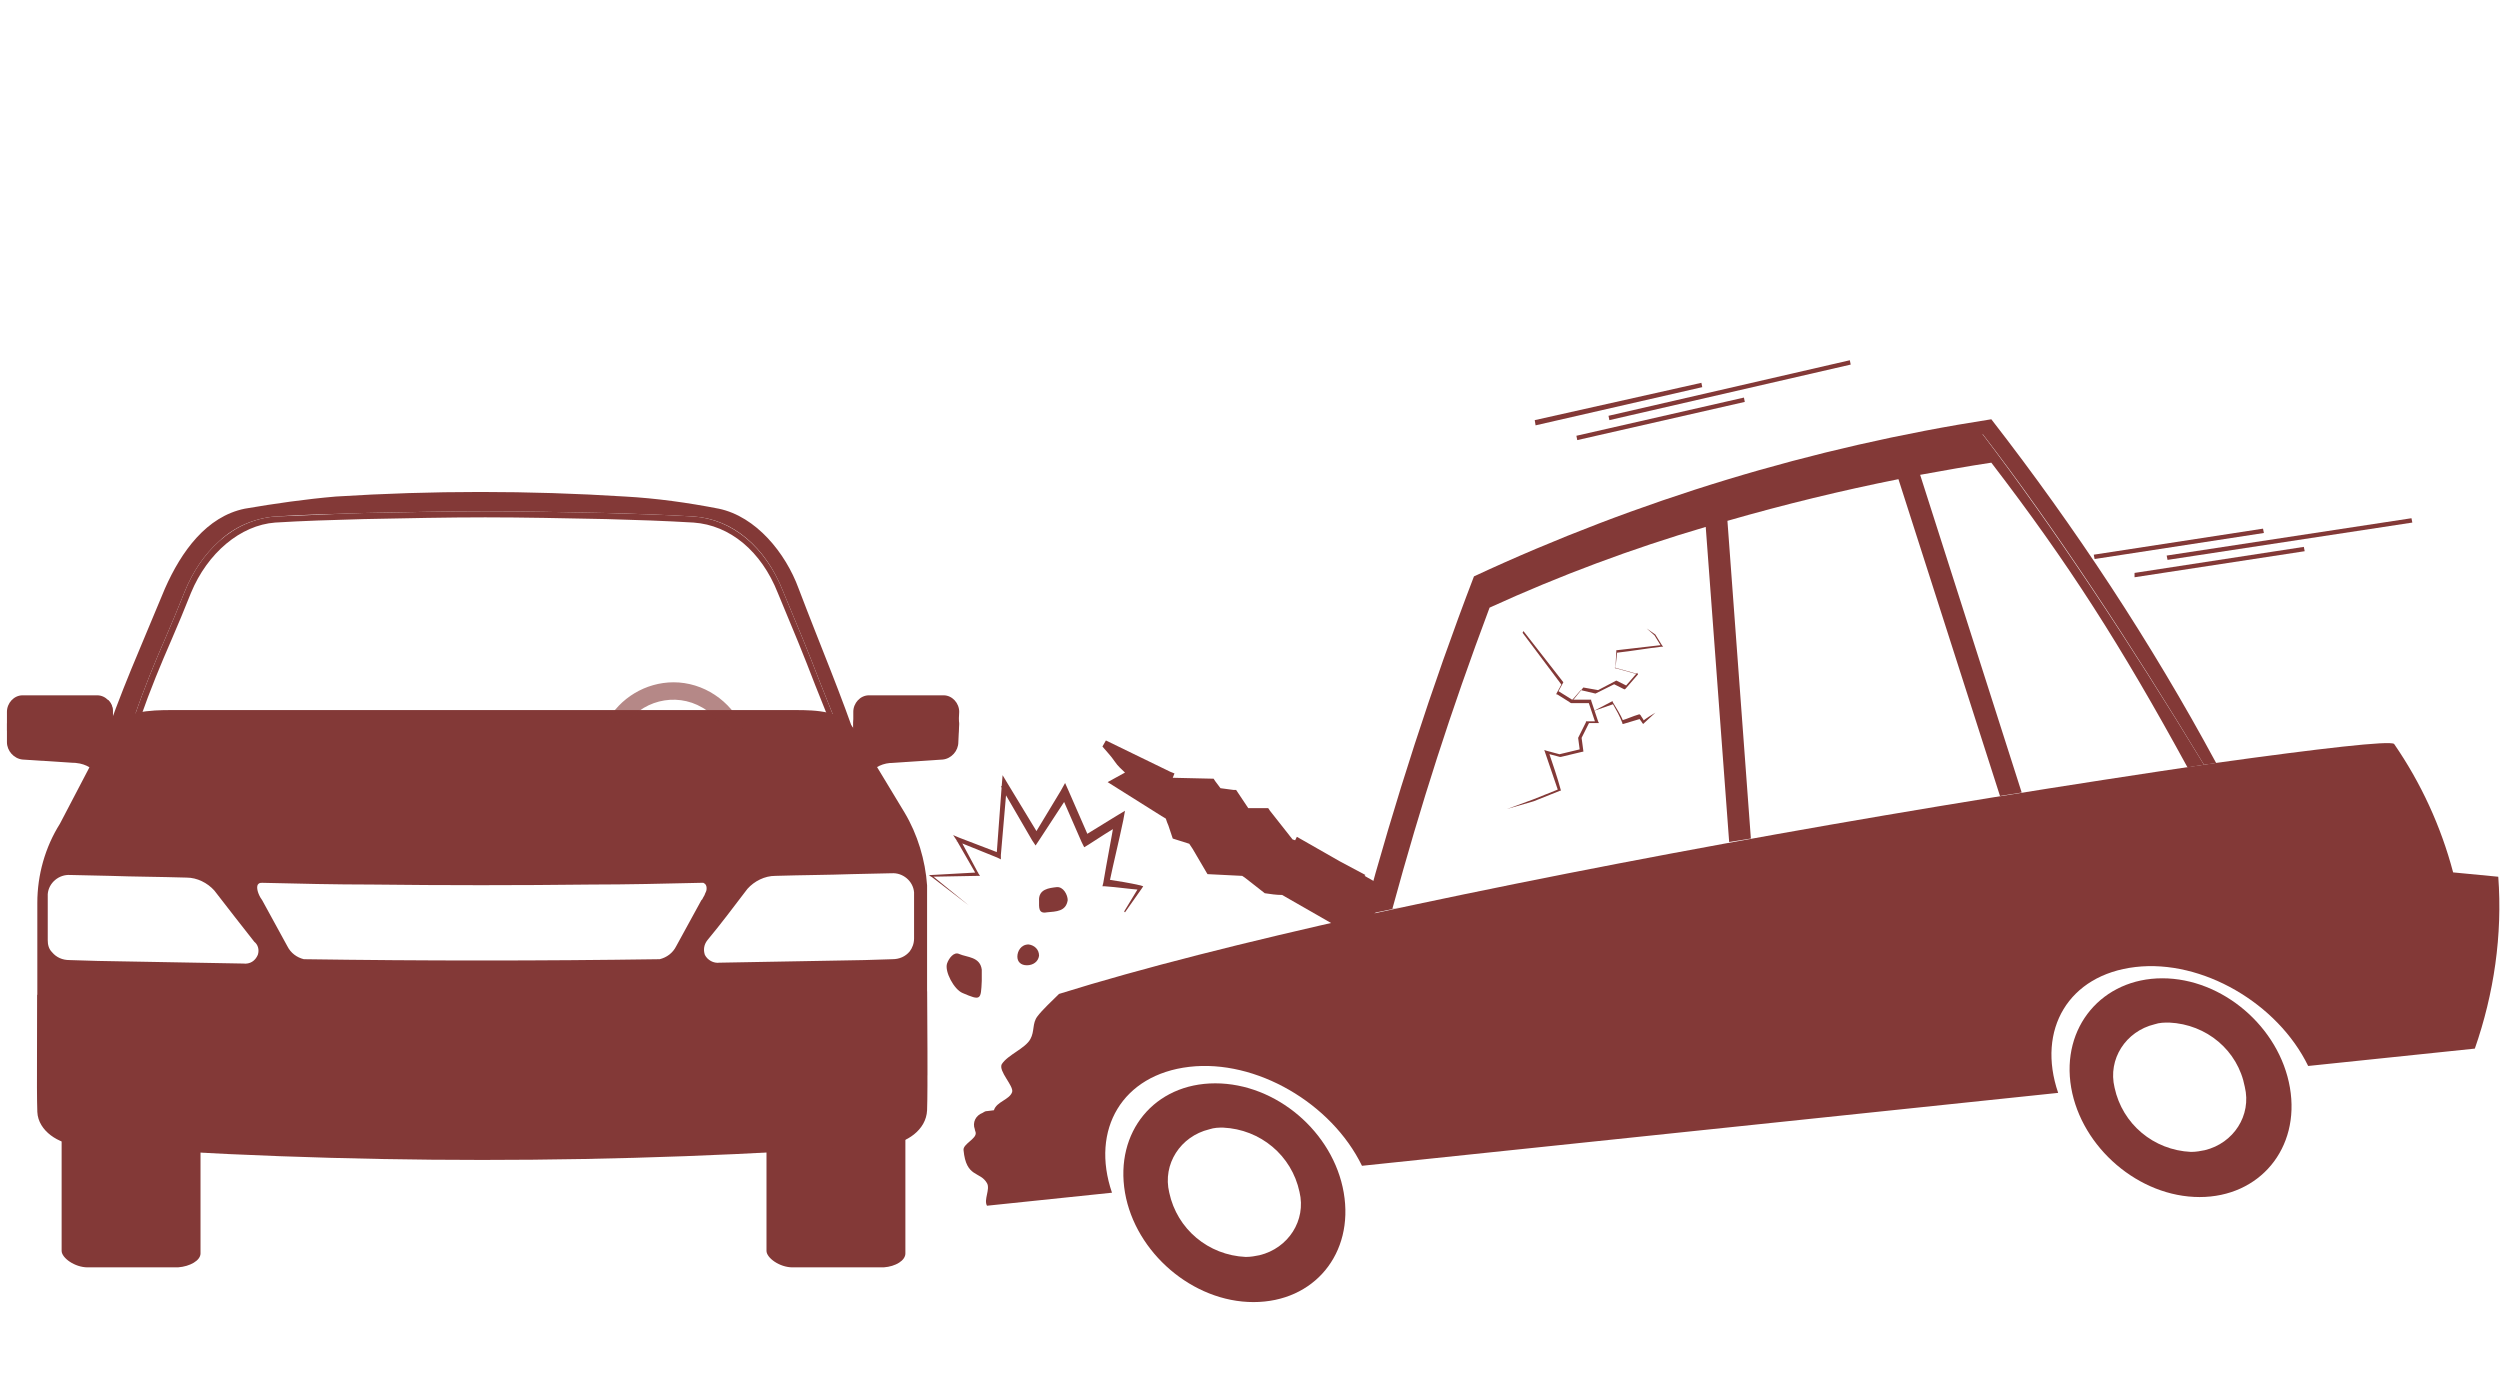 <?xml version="1.0" encoding="utf-8"?>
<!-- Generator: Adobe Illustrator 21.1.0, SVG Export Plug-In . SVG Version: 6.00 Build 0)  -->
<svg version="1.1" id="Layer_1" xmlns="http://www.w3.org/2000/svg" xmlns:xlink="http://www.w3.org/1999/xlink" x="0px" y="0px"
	 viewBox="0 0 288 160" style="enable-background:new 0 0 288 160;" xml:space="preserve">
<style type="text/css">
	.st0{fill:#833937;}
	.st1{opacity:0.4;}
	.st2{opacity:0.6;}
</style>
<title>Third party accident</title>
<path class="st0" d="M113.1,113c-0.1,2.2-0.1,2.3-2.2,1.4c-1-0.4-2.1-2.5-1.8-3.4c0.2-0.6,0.8-1.4,1.4-1.1c0.9,0.4,2.4,0.3,2.6,1.8
	C113.1,112.1,113.1,112.6,113.1,113z"/>
<path class="st0" d="M120.6,105.1c-1,0.2-0.9-0.6-0.9-1.3c-0.1-1.4,1.2-1.5,2-1.6s1.3,0.9,1.3,1.5C122.8,105,121.7,105,120.6,105.1z
	"/>
<path class="st0" d="M119.7,110.1c-0.1,0.7-0.7,1.1-1.4,1.1c-0.7,0-1.1-0.4-1.1-1s0.4-1.4,1.3-1.4
	C119.2,108.9,119.7,109.4,119.7,110.1C119.7,110.1,119.7,110.1,119.7,110.1z"/>
<path class="st0" d="M111.6,104.3l-4.3-3.3l-0.3-0.2h0.3l5.4-0.3l-0.2,0.3l-2.3-4l-0.4-0.6l0.7,0.3l4.7,1.8l-0.4,0.3l0.6-8.1
	l0.1-1.2l0.6,1l3.7,6.1h-0.8l3.2-5.3l0.5-0.9l0.4,0.9c0.8,1.8,1.6,3.7,2.4,5.5l-0.8-0.2c1.3-0.8,2.6-1.6,3.9-2.4l1-0.6l-0.2,1.1
	c-0.5,2.4-1.1,4.8-1.6,7.2l-0.3-0.4c1.3,0.2,2.6,0.4,3.9,0.7l0.3,0.1l-0.2,0.3l-1.9,2.7l-0.1-0.1l1.7-2.8l0.1,0.3
	c-1.3-0.1-2.6-0.3-4-0.4h-0.3l0.1-0.4c0.4-2.4,0.9-4.9,1.3-7.3l0.8,0.5c-1.3,0.8-2.6,1.6-3.8,2.4l-0.5,0.3l-0.3-0.6
	c-0.8-1.8-1.6-3.7-2.4-5.5l0.9,0.1l-3.4,5.2l-0.4,0.6l-0.4-0.6l-3.6-6.2l0.7-0.2l-0.7,8.1V99l-0.4-0.2l-4.7-1.9l0.3-0.4l2.2,4.1
	l0.2,0.3h-0.3l-5.4,0.1l0.1-0.2L111.6,104.3L111.6,104.3z"/>
<path class="st0" d="M185.4,48.4l27.8-6.4l-0.1-0.5l-27.8,6.4L185.4,48.4z"/>
<path class="st0" d="M181.7,50.7l19.3-4.4l-0.1-0.5l-19.3,4.4L181.7,50.7z"/>
<path class="st0" d="M176.9,49l19.2-4.4l-0.1-0.5l-19.2,4.3L176.9,49z"/>
<path class="st0" d="M249.7,64.5l28.2-4.3l-0.1-0.5L249.6,64L249.7,64.5z"/>
<path class="st0" d="M245.9,66.5l19.6-3l-0.1-0.5l-19.5,3L245.9,66.5z"/>
<path class="st0" d="M241.3,64.4l19.5-3l-0.1-0.5l-19.5,3L241.3,64.4z"/>
<path class="st0" d="M228.4,50c-21.2,4.1-40.5,10-57.6,18.1c-4.5,11.2-8.6,23.8-12.6,37.2l-1.1,0.2c3.6-13.3,7.8-26.3,12.7-39.1
	c18.9-8.8,39-14.9,59.6-18.1c9.7,12.5,18.4,25.7,25.9,39.6l-1.4,0.2h0C245.3,73.9,236.7,60.8,228.4,50z"/>
<path class="st0" d="M229.4,53.3c-2.7,0.4-5.4,0.9-8.2,1.4l11.7,36.6l-2.5,0.4l-11.7-36.5c-6.5,1.3-13.1,2.9-19.7,4.8l2.7,36.6
	l-2.5,0.4l-2.7-36.3c-8.5,2.5-16.8,5.6-24.9,9.3c-4.5,12-7.9,22.6-11.2,34.7l1.1-0.2l-3.4,0.7c3.9-13.4,8.1-26,12.6-37.2
	c17.1-8.1,36.4-14,57.6-18.1c8.3,10.9,16.9,23.9,25.6,38.2h0l-1.9,0.3C244.3,74.3,238.3,64.9,229.4,53.3z"/>
<path class="st0" d="M113.7,128l0.8-0.1c0.3-1,1.8-1.2,2.1-2.1c0.2-0.7-1.6-2.4-1.2-3.2c0.7-1.1,2.7-1.8,3.3-2.9
	c0.5-0.9,0.2-1.8,0.8-2.6s1.7-1.8,2.5-2.6c9.6-3,21.6-6,35-9c30.8-6.7,63.6-12.5,98.2-17.6c12.2-1.7,20.1-2.6,20.6-2.2
	c3.1,4.5,5.4,9.5,6.8,14.8l5.2,0.5c0.5,6.7-0.5,13.5-2.7,19.8l-19.2,2c-3.5-7.2-12.2-12.3-19.9-11.4s-11.4,7.2-8.9,14.5l-80.2,8.4
	c-3.5-7.2-12.2-12.3-19.9-11.4s-11.4,7.2-8.9,14.5l-14.4,1.5c-0.4-0.7,0.4-1.9,0-2.6c-0.8-1.4-2.4-0.6-2.7-3.8
	c-0.1-0.7,1.5-1.3,1.4-2c0-0.1-0.1-0.3-0.1-0.4c-0.3-0.8,0.1-1.6,0.9-1.9C113.5,128,113.6,128,113.7,128z"/>
<path class="st0" d="M129.6,137.4c1.2,6.9,7.8,12.6,14.8,12.6s11.6-5.6,10.4-12.6s-7.8-12.6-14.8-12.6S128.4,130.4,129.6,137.4z
	 M140.9,129.9c4.3,0.2,7.9,3.2,8.8,7.4c0.8,3.3-1.3,6.5-4.6,7.3c-0.5,0.1-1,0.2-1.6,0.2c-4.3-0.2-7.9-3.2-8.8-7.4
	c-0.8-3.3,1.3-6.5,4.6-7.3C139.9,129.9,140.4,129.9,140.9,129.9L140.9,129.9z"/>
<path class="st0" d="M238.6,125.3c1.2,6.9,7.8,12.6,14.8,12.6c6.9,0,11.6-5.6,10.4-12.6s-7.8-12.6-14.7-12.6
	S237.4,118.3,238.6,125.3z M249.9,117.8c4.3,0.2,7.9,3.2,8.7,7.4c0.8,3.3-1.3,6.5-4.6,7.3c-0.5,0.1-1,0.2-1.6,0.2
	c-4.3-0.2-7.9-3.2-8.8-7.4c-0.8-3.3,1.3-6.5,4.6-7.3C248.8,117.8,249.3,117.8,249.9,117.8L249.9,117.8z"/>
<path class="st0" d="M160,102.5l-2.8-1.6l0.1-0.1l-3-1.6l-4.9-2.8l-0.2,0.4l-0.3-0.1l-2.6-3.3l-0.2-0.3h-0.4c-0.6,0-1.2,0-1.9,0
	l-1.2-1.8l-0.2-0.3h-0.3l-1.5-0.2L140,90l-0.2-0.3h-0.3l-4.4-0.1l0.2-0.5l-0.5-0.2l-7.4-3.6l-0.4,0.7c0.5,0.6,1,1.1,1.4,1.7
	s0.8,0.9,1.2,1.3l-2,1.1l6.2,3.9l0.5,0.3c0.1,0.3,0.2,0.6,0.3,0.8l0.5,1.5l1.9,0.6l0.4,0.6l1.7,2.9l4,0.2l0.3,0.2l2.3,1.8
	c0.7,0.1,1.3,0.2,2,0.2l8.9,5.1L160,102.5z"/>
<path class="st0" d="M175.5,72.7l4.6,5.9l0,0l0,0l-0.6,1.1v-0.1l1.6,1h2.2v0.1l0.8,2.4l0.1,0.2H183l0.1-0.1l-0.9,1.8V85l0.2,1.5v0.1
	h-0.1l-2.5,0.6h-0.1l-1.5-0.4l0.2-0.2c0.5,1.5,1,2.9,1.4,4.4v0.1h-0.1l-1.5,0.6c-0.5,0.2-1,0.4-1.5,0.6l-3.1,0.9l0,0l3-1.1
	c0.5-0.2,1-0.4,1.5-0.6l1.5-0.6l-0.1,0.2c-0.5-1.5-1-2.9-1.5-4.4l-0.1-0.3l0.3,0.1l1.5,0.4h-0.1l2.5-0.6l-0.1,0.2l-0.2-1.5l0,0l0,0
	l0.9-1.8v-0.1h1.2l-0.1,0.2l-0.8-2.4l0.1,0.1H181l-1.6-1h-0.1v-0.1l0.6-1.1v0.1l-4.5-6L175.5,72.7z"/>
<path class="st0" d="M181.1,80.8l1.3-1.6l0,0l0,0l1.7,0.3l0,0l2.1-1.1l0,0l0,0l1.2,0.6h-0.1l1.3-1.5l0.1,0.2l-2.5-0.7h-0.1v-0.1
	l0.1-1.9v-0.1h0.1c1.7-0.2,3.5-0.4,5.2-0.6l-0.1,0.2l-0.8-1.3l0,0l-0.9-0.8l0,0l1,0.7l0,0l0.8,1.3l0.1,0.1h-0.2
	c-1.7,0.2-3.4,0.5-5.2,0.7l0.1-0.1l-0.2,1.9l-0.1-0.1l2.5,0.7l0.2,0.1l-0.1,0.1l-1.3,1.5l-0.1,0.1h-0.1l-1.2-0.6h0.1l-2.2,1.1l0,0
	l-1.7-0.4l0,0l-1.3,1.5L181.1,80.8z"/>
<path class="st0" d="M183.6,81.9l2.1-1.1h0.1v0.1c0.4,0.7,0.9,1.4,1.2,2.2l-0.2-0.1c0.7-0.2,1.3-0.5,2-0.7h0.1l0.1,0.1
	c0.1,0.2,0.3,0.4,0.4,0.7h-0.2c0.5-0.4,1-0.7,1.5-1l0,0c-0.4,0.4-0.9,0.8-1.3,1.2l-0.1,0.1l-0.1-0.1c-0.1-0.2-0.3-0.4-0.4-0.6
	l0.2,0.1c-0.7,0.2-1.3,0.4-2,0.6h-0.1v-0.1c-0.3-0.8-0.7-1.5-1.1-2.2h0.1L183.6,81.9L183.6,81.9z"/>
<path class="st0" d="M110.4,85.5c0,1-0.8,1.9-1.8,2l-6.1,0.4c-1.1,0.1-2.1,0.7-2.8,1.7l-0.4,0.6c-0.6,0.9-1,0.7-1-0.4v-6.4
	c0-1,0.8-1.9,1.8-1.9h8.6c1,0,1.8,0.9,1.8,1.9L110.4,85.5z"/>
<path class="st0" d="M0.8,85.5c0,1,0.8,1.9,1.8,2l6.2,0.4c1.1,0.1,2.1,0.7,2.8,1.7l0.4,0.6c0.6,0.9,1,0.7,1-0.4v-6.4
	c0-1-0.8-1.9-1.8-1.9H2.6c-1,0-1.8,0.9-1.8,1.9c0,0,0,0,0,0V85.5z"/>
<path class="st0" d="M110.4,84.1c0,1-0.8,1.9-1.8,2l-6.1,0.4c-1.1,0.1-2.1,0.7-2.8,1.7l-0.4,0.6c-0.6,0.9-1,0.7-1-0.4V82
	c0-1,0.8-1.9,1.8-1.9h8.6c1,0,1.8,0.9,1.8,1.9L110.4,84.1z"/>
<path class="st0" d="M0.8,84.1c0,1,0.8,1.9,1.8,2l6.2,0.4c1.1,0.1,2.1,0.7,2.8,1.7l0.4,0.6c0.6,0.9,1,0.7,1-0.4V82
	c0-1-0.8-1.9-1.8-1.9H2.6c-1,0-1.8,0.9-1.8,1.9V84.1z"/>
<path class="st0" d="M11.6,88.1l0.4,0.6c0.6,0.9,1,0.7,1-0.3v-6.5c0-0.5-0.2-1-0.6-1.3c-0.4,0.9-0.7,1.9-1.1,2.9l-0.2,0.2l-1.6,3
	C10.4,87,11.1,87.5,11.6,88.1z"/>
<path class="st0" d="M23.1,144.4V130l-0.3-0.2l-14.2-0.1v-9.9l0,0c-0.9,0.2-1.5,0.8-1.5,1.3v23c0,0.8,1.5,1.9,3,1.9h10.4
	C21.9,145.9,23.1,145.2,23.1,144.4z"/>
<path class="st0" d="M104.3,144.4V130l-0.3-0.2l-14.2-0.1v-9.9l0,0c-0.9,0.2-1.5,0.8-1.5,1.3v23c0,0.8,1.5,1.9,3,1.9h10.5
	C103.2,145.9,104.3,145.2,104.3,144.4z"/>
<path class="st0" d="M16.9,85.1c-0.5,0-1-0.3-1.3-0.7c-0.3-0.5-0.4-1.1-0.2-1.6c1.3-3.8,2.4-6.4,3.7-9.4c0.7-1.6,1.4-3.3,2.2-5.3
	c0.9-2.2,2.2-4.2,4-5.8c1.7-1.6,4-2.6,6.4-2.8l0,0c3.2-0.2,6.5-0.3,10.2-0.4c5-0.1,9.6-0.2,14-0.2s9,0.1,14,0.2
	c3.6,0.1,6.6,0.2,10,0.4l0,0c4.5,0.3,8.3,3.5,10.3,8.6c1.8,4.3,3,7.2,4.3,10.6l1.6,4c0.2,0.6,0.2,1.2-0.2,1.7
	c-0.3,0.4-0.8,0.7-1.3,0.7h-0.1l-5.3-0.4c3.3,0.7,6.6,1.3,9.9,1.8c-2.3-6.8-4.4-11.6-7.1-18.7c-1.5-4.1-4.9-8.3-9.2-9.2
	c-3.6-0.7-7.2-1.2-10.8-1.4c-11.1-0.7-22.2-0.7-33.3,0c-3.5,0.3-7,0.8-10.5,1.4c-4.4,0.9-7.3,4.9-9.2,9.2
	c-2.8,6.8-5.1,11.8-7.4,18.7c3.2-0.5,6.4-1.1,9.6-1.8L16.9,85.1L16.9,85.1z"/>
<path class="st0" d="M28.4,83.4h-0.8c-3.5,0.2-7.1,0.5-10.7,0.7h-0.1c-0.3,0-0.5-0.1-0.6-0.4c-0.2-0.2-0.2-0.5-0.1-0.8
	c1.3-3.7,2.4-6.3,3.7-9.3c0.7-1.6,1.4-3.3,2.2-5.3c1.9-4.6,5.7-7.8,9.7-8.1c3.2-0.2,6.5-0.3,10.2-0.4c5-0.1,9.6-0.2,14-0.2
	s9,0.1,14,0.2c3.6,0.1,6.6,0.2,10,0.4c4.2,0.3,7.8,3.3,9.7,8.1c1.8,4.3,3,7.2,4.3,10.6l1.6,4c0.1,0.3,0.1,0.6-0.1,0.9
	c-0.1,0.2-0.4,0.4-0.7,0.4h-0.1c-3.6-0.3-7.2-0.5-10.7-0.7l-1.6-0.1c2,0.3,3.9,0.7,5.9,1.1l1,0.2l5.3,0.4h0.1c0.5,0,1-0.3,1.3-0.7
	c0.3-0.5,0.4-1.1,0.2-1.7l-1.6-4c-1.3-3.4-2.5-6.3-4.3-10.6c-2-5.1-5.9-8.3-10.3-8.6l0,0c-3.4-0.2-6.4-0.3-10-0.4
	c-5-0.1-9.5-0.2-14-0.2s-9,0.1-14,0.2c-3.8,0.1-7,0.3-10.2,0.4l0,0c-2.4,0.2-4.6,1.2-6.4,2.8c-1.8,1.6-3.1,3.6-4,5.8
	c-0.8,2-1.5,3.7-2.2,5.3c-1.3,3-2.4,5.6-3.7,9.4c-0.2,0.6-0.1,1.2,0.2,1.6c0.3,0.4,0.8,0.7,1.3,0.7H17l4.5-0.3l1.3-0.3
	C24.7,84.1,26.5,83.8,28.4,83.4z"/>
<path class="st0" d="M104.2,93.6L98.4,84c-1.4-2.1-4.3-2.2-6.8-2.2H19.8c-2.5,0-5.7,0.1-7.2,2.2L6.9,94.9c-1.7,2.7-2.6,5.9-2.6,9.1
	V124c0,1.9,2.1,3.5,4.6,3.5h93.3c2.5,0,4.6-1.6,4.6-3.7v-21.8C106.6,99.1,105.7,96.1,104.2,93.6z M29.7,110c-0.3,0.7-0.9,1.1-1.7,1
	l0,0c-6.1-0.1-11-0.2-16.7-0.3L8,110.6c-0.8,0-1.5-0.3-2-0.9c-0.4-0.4-0.5-0.9-0.5-1.4c0-0.9,0-1.8,0-2.6s0-1.8,0-2.7
	c0.1-1.3,1.3-2.3,2.6-2.2h0.1l4.5,0.1c2.8,0.1,5.5,0.1,8.8,0.2c1.2,0,2.4,0.6,3.2,1.5c1.6,2.1,3.2,4.1,4.6,5.9
	C29.7,108.8,29.9,109.4,29.7,110z M80.8,103.7l-2.9,5.3c-0.4,0.8-1.1,1.3-1.9,1.5c-13.7,0.2-27.3,0.2-41,0c-0.8-0.2-1.5-0.7-1.9-1.5
	l-2.9-5.3l-0.2-0.3c-0.4-0.7-0.5-1.4-0.2-1.6c0.1-0.1,0.3-0.1,0.4-0.1c4.2,0.1,8.4,0.2,12.6,0.2c8.4,0.1,16.8,0.1,25.3,0
	c4.2,0,8.4-0.1,12.7-0.2c0.1,0,0.2,0,0.2,0c0.1,0,0.1,0.1,0.2,0.1c0.2,0.2,0.2,0.4,0.2,0.6c0,0.2-0.1,0.4-0.2,0.6
	c0,0.1-0.1,0.2-0.2,0.4l-0.1,0.2L80.8,103.7z M104.8,109.6c-0.5,0.6-1.2,0.9-2,0.9l-3.2,0.1c-5.7,0.1-10.6,0.2-16.7,0.3l0,0
	c-0.7,0.1-1.4-0.3-1.7-0.9c-0.2-0.6-0.1-1.2,0.3-1.7c1.5-1.8,3-3.8,4.6-5.9c0.8-0.9,2-1.5,3.2-1.5c3.3-0.1,6-0.1,8.8-0.2l4.5-0.1
	h0.1c1.3-0.1,2.5,0.9,2.6,2.2c0,0.9,0,1.8,0,2.7s0,1.8,0,2.6C105.3,108.7,105.1,109.2,104.8,109.6L104.8,109.6z"/>
<path class="st0" d="M106.8,114.2c0,2.8,0.1,11,0,13.7c-0.1,2.3-2.4,3.8-4.6,4c-31.1,2.3-62.2,2.3-93.3,0c-2.1-0.1-4.5-1.6-4.6-3.8
	c-0.1-2.6,0-10.8,0-13.5L106.8,114.2z"/>
<path class="st0" d="M86.9,117.7c-11.1,0.5-20.4,0.7-31.5,0.7s-20.4-0.2-31.5-0.7c-0.9-0.2-1.7,0.4-1.8,1.3c0,0.2,0,0.3,0,0.5
	c0.1,2.6,0.7,5.1,1.7,7.4c0.5,1.1,1.1,2.2,2.4,2.3c11.1,0.8,18.9,0.7,29.1,0.7s18,0,29.1-0.7c1.3-0.1,1.9-1.1,2.4-2.3
	c1-2.4,1.6-4.9,1.7-7.4c0.1-0.9-0.5-1.7-1.3-1.8C87.3,117.7,87.1,117.7,86.9,117.7z"/>
<path class="st0" d="M101.5,116.9c-3.4,0.2-5.5,0.3-8.5,0.4c-0.9,0-1.6,0.6-1.8,1.5l-1.3,8.4c0,0-0.4,1.7,1.9,1.7
	c2.5,0,5-0.2,7.5-0.5c2.8-0.4,3.6-6.9,4-9.8C103.6,117.3,102.5,116.9,101.5,116.9z"/>
<path class="st0" d="M9.4,116.9c3.4,0.2,5.5,0.3,8.5,0.4c0.9,0,1.6,0.6,1.8,1.5l1.3,8.4c0,0,0.4,1.7-1.9,1.7c-2.5,0-5-0.2-7.5-0.5
	c-2.8-0.4-3.6-6.9-4-9.8C7.3,117.3,8.4,116.9,9.4,116.9z"/>
<path class="st0" d="M24,121.4c11.1,0.5,20.4,0.7,31.5,0.7s20.4-0.2,31.5-0.7c0.6-0.1,1.2,0.2,1.6,0.7c0.2-0.9,0.2-1.7,0.3-2.6
	c0.1-0.9-0.5-1.7-1.3-1.8c-0.2,0-0.3,0-0.5,0c-11.1,0.5-20.4,0.7-31.5,0.7s-20.4-0.2-31.5-0.7c-0.9-0.2-1.7,0.4-1.8,1.3
	c0,0.2,0,0.3,0,0.5c0,0.9,0.1,1.7,0.3,2.6C22.8,121.6,23.4,121.3,24,121.4z"/>
<path class="st0" d="M92.2,121.2c3.7-0.1,6.3-0.2,10.4-0.5h0.4c0.1-0.8,0.2-1.5,0.3-2.1c0.2-1.4-0.8-1.8-1.9-1.8
	c-3.4,0.2-5.5,0.3-8.5,0.4c-0.9,0-1.6,0.6-1.8,1.5l-0.4,2.9C91.2,121.4,91.7,121.3,92.2,121.2z"/>
<path class="st0" d="M9.4,116.9c3.4,0.2,5.5,0.3,8.5,0.4c0.9,0,1.6,0.6,1.8,1.5l1.3,8.4c0,0,0.4,1.7-1.9,1.7c-2.5,0-5-0.2-7.5-0.5
	c-2.8-0.4-3.6-6.9-4-9.8C7.3,117.3,8.4,116.9,9.4,116.9z"/>
<path class="st0" d="M7.9,121.2c0.5-0.4,1.1-0.6,1.7-0.5c3.8,0.2,6.2,0.3,9.6,0.4c0.2,0,0.5,0.1,0.7,0.1l-0.4-2.4
	c-0.1-0.9-0.9-1.5-1.8-1.5c-3-0.1-5.1-0.2-8.5-0.4c-1-0.1-2,0.4-1.9,1.8C7.6,119.4,7.8,120.2,7.9,121.2z"/>
<g class="st1">
	<path class="st0" d="M101.2,80.8c-0.5,0-0.9,0.3-0.9,0.6s0.4,0.6,0.9,0.6h6.1c0.5,0,0.9,0.5,0.9,1c0,0,0,0,0,0v0.2
		c0,0.5,0.3,1,0.6,1s0.6-0.4,0.6-1v-1.6c0-0.5-0.3-1-0.9-1c0,0,0,0,0,0L101.2,80.8z"/>
</g>
<g class="st1">
	<path class="st0" d="M6.7,80.8c0.5,0,0.9,0.3,0.9,0.6s-0.4,0.6-0.9,0.6H2.9c-0.5,0-0.9-0.3-0.9-0.6s0.4-0.6,0.9-0.6H6.7z"/>
</g>
<g class="st2">
	<path class="st0" d="M77.6,78.6c-3.2,0-6.2,1.8-7.7,4.6l2.3,0.1c2.2-2.9,6.3-3.6,9.3-1.4c0.7,0.5,1.3,1.1,1.7,1.9l1.8,0.1h0.6
		C84.2,80.7,81,78.6,77.6,78.6z"/>
</g>
</svg>
